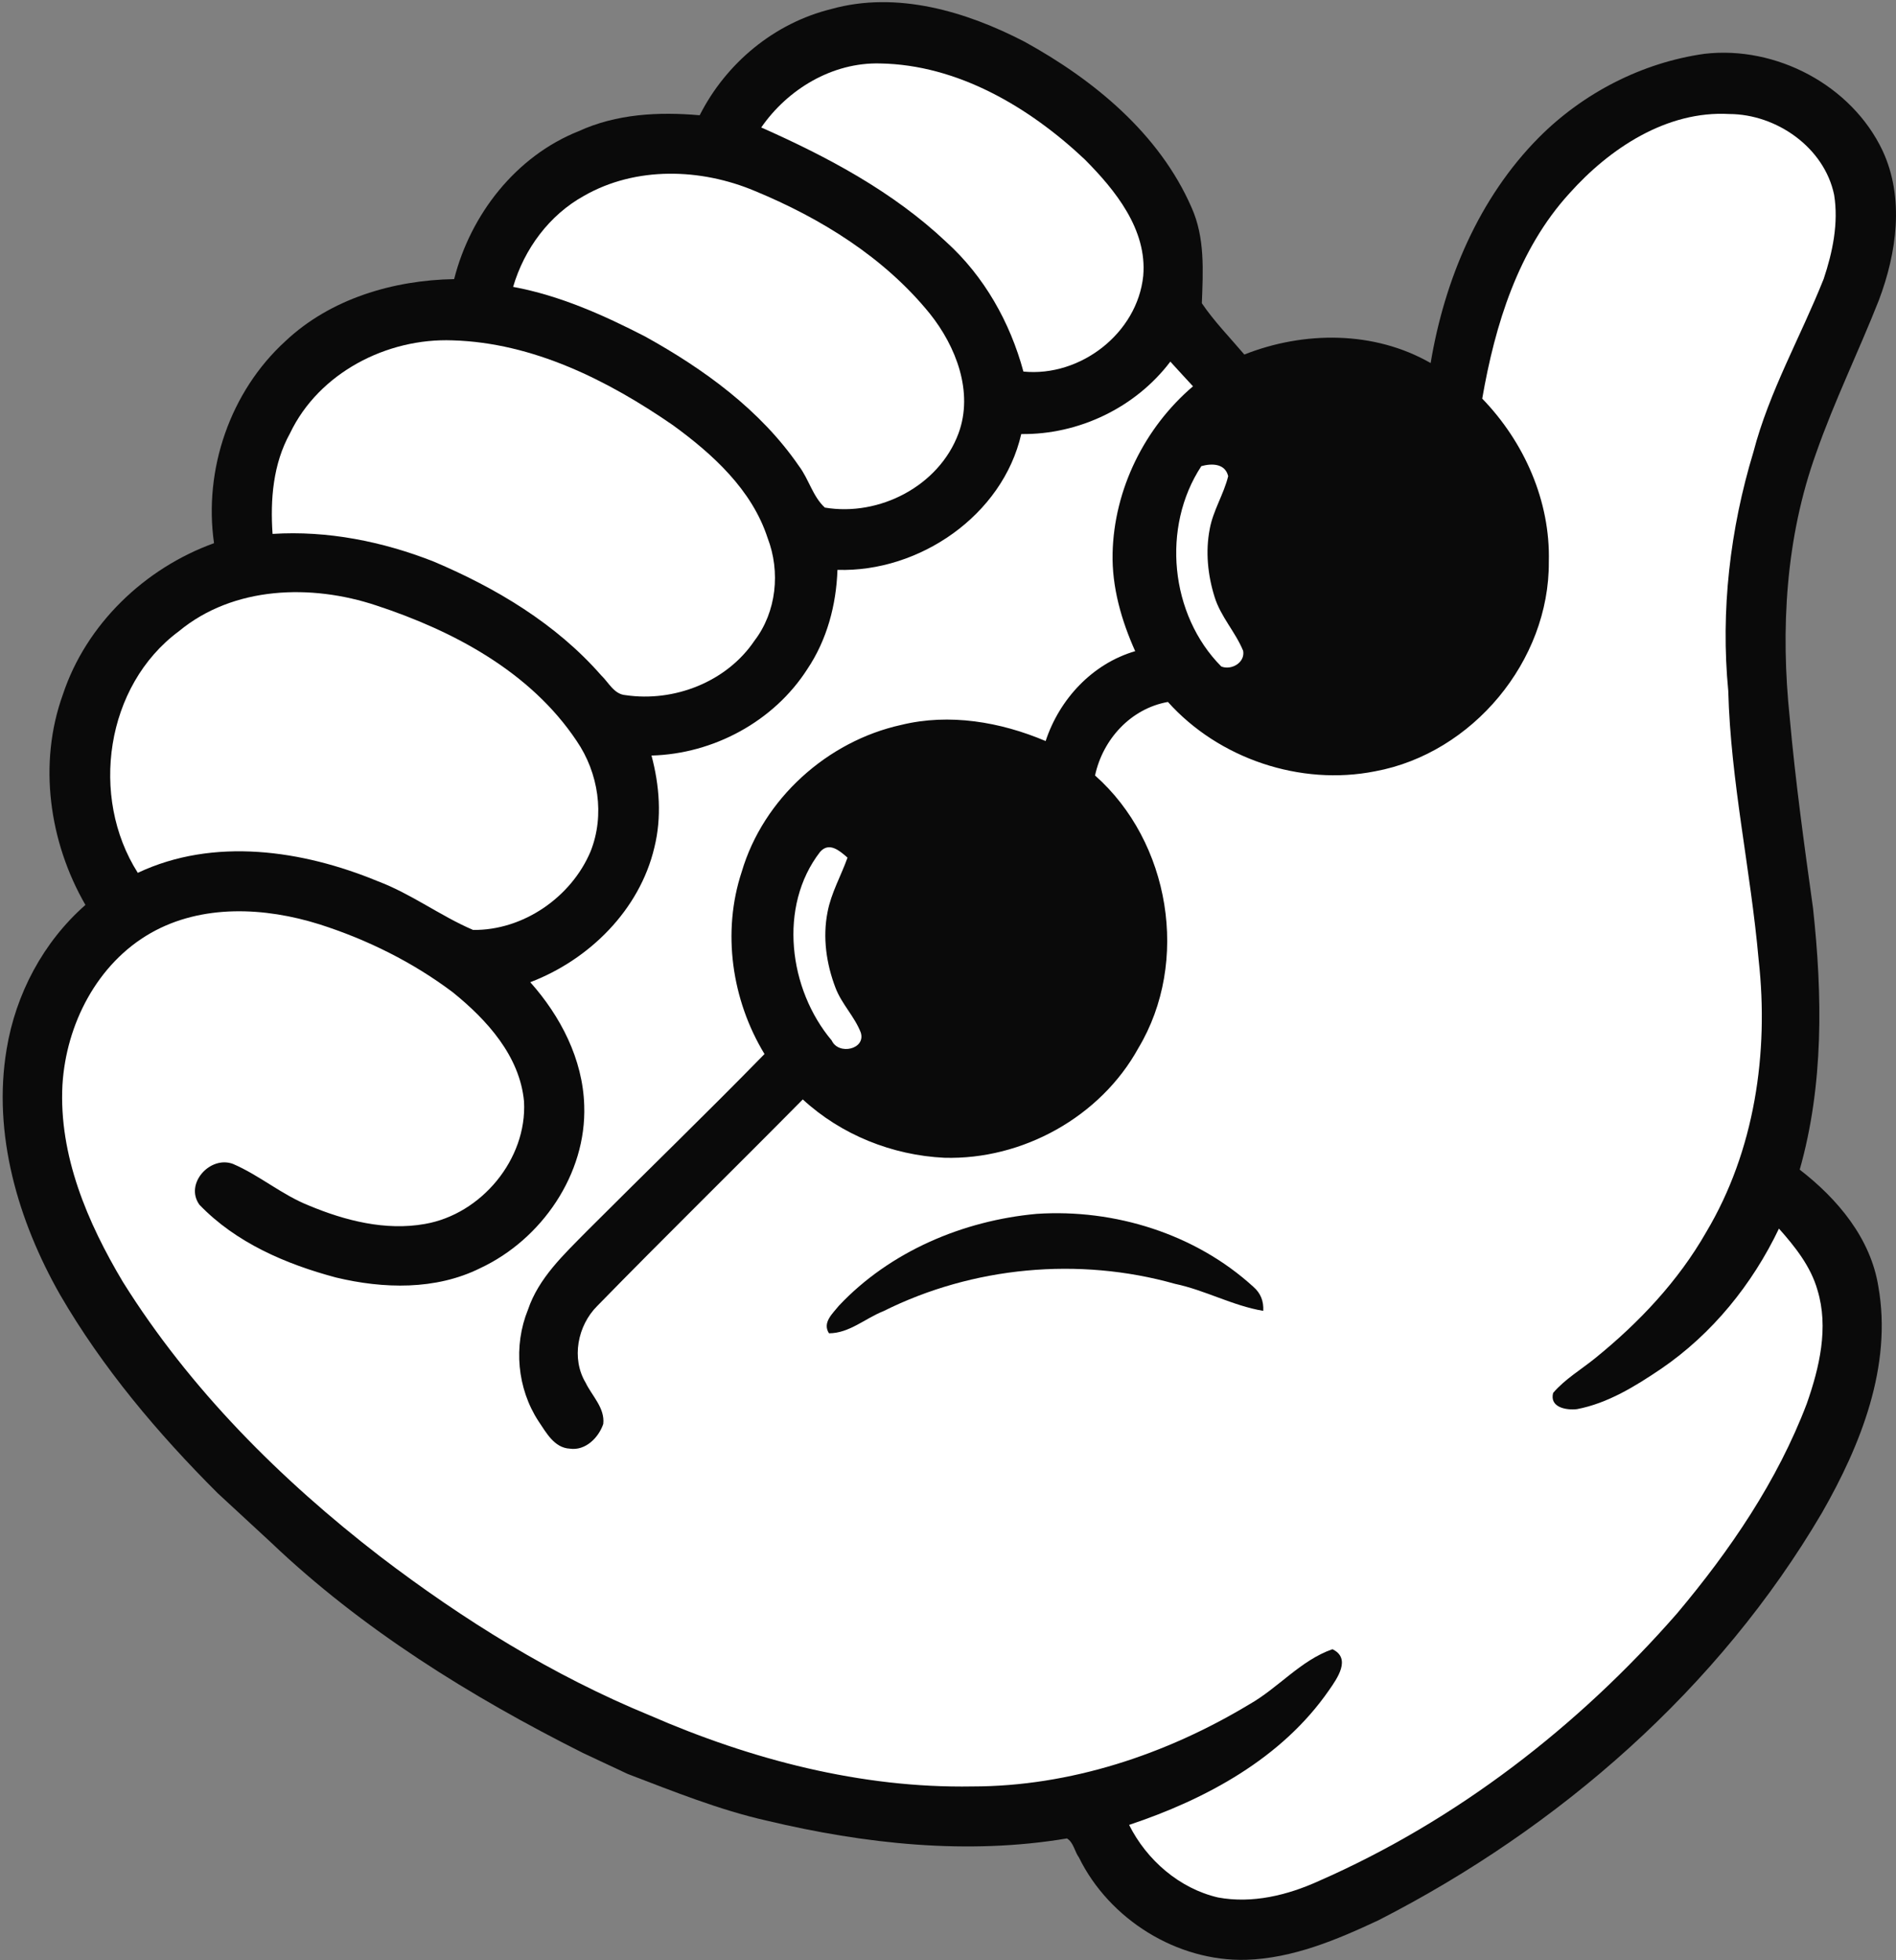 <ns0:svg xmlns:ns0="http://www.w3.org/2000/svg" width="444" height="459" viewBox="76 131 444 459" fill="none"><ns0:rect x="76" y="131" width="444" height="459" fill="#808080" stroke="none"/><ns0:path d="M142.816 210.9C129.899 222.685 123.649 240.947 126.119 258.181C109.893 264.036 96.184 277.141 90.726 293.612C84.89 309.744 87.511 328.185 96.005 342.883C86.134 351.548 79.676 363.738 77.555 376.645C74.217 396.52 80.26 416.913 90.056 434.138C100.022 451.306 112.938 466.599 126.948 480.59L139.431 492.13C160.805 512.504 186.204 528.23 212.499 541.439L223.039 546.379C233.731 550.452 244.385 554.77 255.585 557.297C278.495 562.746 302.49 565.377 325.853 561.455C327.38 562.341 327.654 564.538 328.672 565.933C335.771 580.405 351.648 590.324 367.827 589.871C378.744 589.532 389.049 585.185 398.807 580.613C441.13 558.975 478.475 526.382 502.667 485.2C511.737 469.361 519.148 450.844 515.876 432.28C514.075 420.92 506.316 411.708 497.453 404.864C503.092 384.97 502.79 364.002 500.565 343.619C498.509 328.835 496.464 314.043 495.125 299.165C492.937 278.348 494.163 256.871 501.31 237.053C505.571 224.891 511.266 213.275 515.989 201.292C520.166 190.214 522.023 177.364 516.856 166.276C509.597 150.946 491.891 141.65 475.137 143.602C460.542 145.657 446.74 152.766 436.359 163.203C422.321 177.354 414.26 196.54 411.026 216.009C397.789 208.41 381.365 208.486 367.393 214.011C364.037 210.051 360.369 206.308 357.446 202.009C357.72 194.476 358.219 186.66 355.023 179.56C347.481 162.288 332.122 149.683 315.934 140.773C302.226 133.665 286 128.828 270.661 133.118C257.329 136.399 246.025 145.78 239.85 157.989C230.271 157.14 220.371 157.65 211.49 161.723C196.801 167.587 186.194 181.21 182.348 196.352C168.093 196.597 153.347 200.953 142.816 210.9Z" fill="#0A0A0A" /><ns0:path d="M143.919 232.442C139.94 239.626 139.271 247.97 139.827 256.012C152.696 255.192 165.622 257.785 177.568 262.489C192.191 268.684 206.229 277.065 216.779 289.124C218.542 290.793 219.777 293.555 222.493 293.762C233.863 295.441 246.157 290.67 252.672 281.025C257.857 274.256 258.791 264.837 255.755 256.955C252.078 245.66 242.895 237.326 233.561 230.538C218.325 220.035 200.855 211.257 181.999 210.692C166.612 210.107 150.679 218.291 143.919 232.442Z" fill="white" /><ns0:path d="M196.161 198.171C207.05 200.179 217.27 204.743 227.066 209.787C240.84 217.414 254.077 226.993 263.091 240.117C265.401 243.162 266.325 247.254 269.162 249.847C281.89 251.996 295.891 244.803 300.454 232.489C304.037 222.816 299.879 212.096 293.741 204.431C283.088 191.289 268.257 182.115 252.767 175.713C240.124 170.387 224.897 169.906 212.773 176.845C204.618 181.342 198.763 189.309 196.161 198.171Z" fill="white" /><ns0:path d="M108.271 335.369C126.062 326.968 146.86 330.061 164.463 337.33C172.316 340.281 179.114 345.457 186.788 348.738C198.489 348.879 209.784 341.092 214.3 330.353C217.684 321.858 216.148 311.949 211.028 304.473C200.223 288.294 182.15 278.687 164.095 272.757C148.916 267.703 130.672 268.203 117.879 278.81C100.701 291.519 96.948 317.597 108.271 335.369Z" fill="white" /><ns0:path d="M254.266 160.846C269.822 167.747 285.114 175.874 297.588 187.65C306.497 195.711 312.541 206.468 315.661 217.999C328.993 219.319 342.334 209.033 343.719 195.598C344.672 184.765 337.186 175.525 330.011 168.313C317.047 156.104 300.275 146.138 282.022 145.855C270.916 145.591 260.479 151.861 254.266 160.846Z" fill="white" /><ns0:path d="M90.623 385.036C89.755 401.535 96.496 417.271 104.783 431.158C120.472 456.256 141.704 477.45 165.038 495.448C184.479 510.288 205.466 523.318 228.131 532.633C251.89 542.985 277.629 549.735 303.688 549.283C326.542 549.283 349.037 541.816 368.515 530.087C375.304 526.259 380.593 519.726 388.032 517.152C392.501 519.301 389.135 524.006 387.221 526.75C376.171 542.721 358.427 552.262 340.41 558.287C344.521 566.508 352.195 573.183 361.228 575.276C369.241 576.766 377.463 574.767 384.779 571.448C417.061 557.306 445.609 535.225 468.746 508.751C481.162 493.978 492.231 477.761 499.113 459.64C502.064 451.221 504.289 441.85 501.612 433.063C500.037 427.51 496.36 422.909 492.589 418.666C486.367 431.696 476.967 443.32 465.012 451.485C458.978 455.558 452.548 459.556 445.298 460.942C442.799 461.234 438.83 460.546 439.707 457.142C442.498 453.88 446.25 451.693 449.559 449.006C459.789 440.718 469.019 430.96 475.571 419.467C486.895 400.47 490.26 377.531 487.837 355.762C485.98 334.709 481.275 313.958 480.719 292.773C478.909 273.973 481.134 254.91 486.602 236.864C490.298 222.665 497.671 209.862 503.064 196.304C505.166 190.035 506.571 183.237 505.515 176.637C503.215 165.531 492.023 157.734 480.955 157.696C466.294 156.876 452.935 165.748 443.525 176.27C431.486 189.46 426.102 207.081 423.104 224.334C432.928 234.479 439.085 248.329 438.698 262.556C438.858 285.739 420.832 307.386 398.035 311.591C380.536 315.08 361.416 308.65 349.499 295.356C340.806 296.902 334.254 304.096 332.434 312.572C350.008 328.128 354.703 356.186 342.588 376.39C333.726 392.513 315.445 402.61 297.135 402.082C284.954 401.497 272.981 396.708 263.996 388.421C248.006 404.599 231.752 420.514 215.865 436.777C211.255 441.369 209.737 449.072 213.15 454.766C214.658 457.877 217.694 460.687 217.27 464.411C216.186 467.626 213.075 470.737 209.435 470.191C205.777 470.002 203.91 466.419 202.1 463.761C197.103 456.105 196.198 446.111 199.639 437.654C202.147 430.206 208.059 424.728 213.423 419.269C227.264 405.41 241.34 391.805 255.03 377.795C247.355 365.162 245.026 349.219 249.703 335.095C254.737 318.049 269.728 304.548 287.019 300.739C298.314 297.968 310.288 300.023 320.866 304.511C324.081 294.715 331.812 286.381 341.834 283.467C338.61 276.264 336.366 268.495 336.545 260.547C336.875 245.604 344.021 231.122 355.373 221.449C353.591 219.535 351.828 217.603 350.065 215.67C341.919 226.437 328.616 232.801 315.152 232.631C310.806 251.666 291.281 265.026 272.113 264.432C271.84 272.625 269.662 280.818 265.061 287.663C257.207 299.929 243.046 307.528 228.565 307.905C230.441 314.91 230.997 322.367 229.234 329.448C225.784 344.062 213.98 355.715 200.177 360.976C207.267 368.933 212.49 379.002 212.811 389.825C213.386 405.919 202.817 421.221 188.448 427.934C178.021 433.119 165.764 432.78 154.696 430.121C142.948 426.991 131.229 421.966 122.697 413.075C119.18 408.182 125.186 401.535 130.541 403.515C136.773 406.183 142.024 410.775 148.379 413.283C156.855 416.818 166.292 419.222 175.494 417.582C188.712 415.3 199.442 402.421 198.716 388.93C197.744 378.267 190.032 369.8 182.066 363.361C172.703 356.299 161.984 350.991 150.821 347.427C138.055 343.411 123.319 342.647 111.336 349.445C98.74 356.61 91.471 370.856 90.623 385.036Z" fill="white" /><ns0:path d="M270.774 374.628C272.367 378.126 278.778 376.693 277.581 372.78C276.129 369.009 273.093 366.086 271.66 362.296C269.511 356.696 268.615 350.483 269.793 344.553C270.633 340.074 272.952 336.077 274.47 331.806C272.66 330.241 270.199 328.025 268.049 330.458C258.159 343.233 260.714 362.702 270.774 374.628Z" fill="white" /><ns0:path d="M361.991 287.05C364.348 288.011 367.61 286.145 367.12 283.392C365.31 278.96 361.84 275.378 360.426 270.758C358.832 265.676 358.267 260.151 359.285 254.891C360.068 250.544 362.566 246.764 363.613 242.493C362.887 239.466 359.728 239.476 357.324 240.145C347.952 254.4 349.98 274.944 361.991 287.05Z" fill="white" /><ns0:path d="M270.123 443.179C268.52 440.653 270.99 438.56 272.461 436.712C284.425 424.012 301.537 416.781 318.772 415.216C337.006 414.009 355.975 419.911 369.552 432.337C371.202 433.78 371.956 435.646 371.824 437.928C364.668 436.731 358.238 433.091 351.167 431.602C328.634 425.247 303.847 427.538 282.889 437.994C278.627 439.672 274.865 443.189 270.123 443.179Z" fill="#0A0A0A" /></ns0:svg>